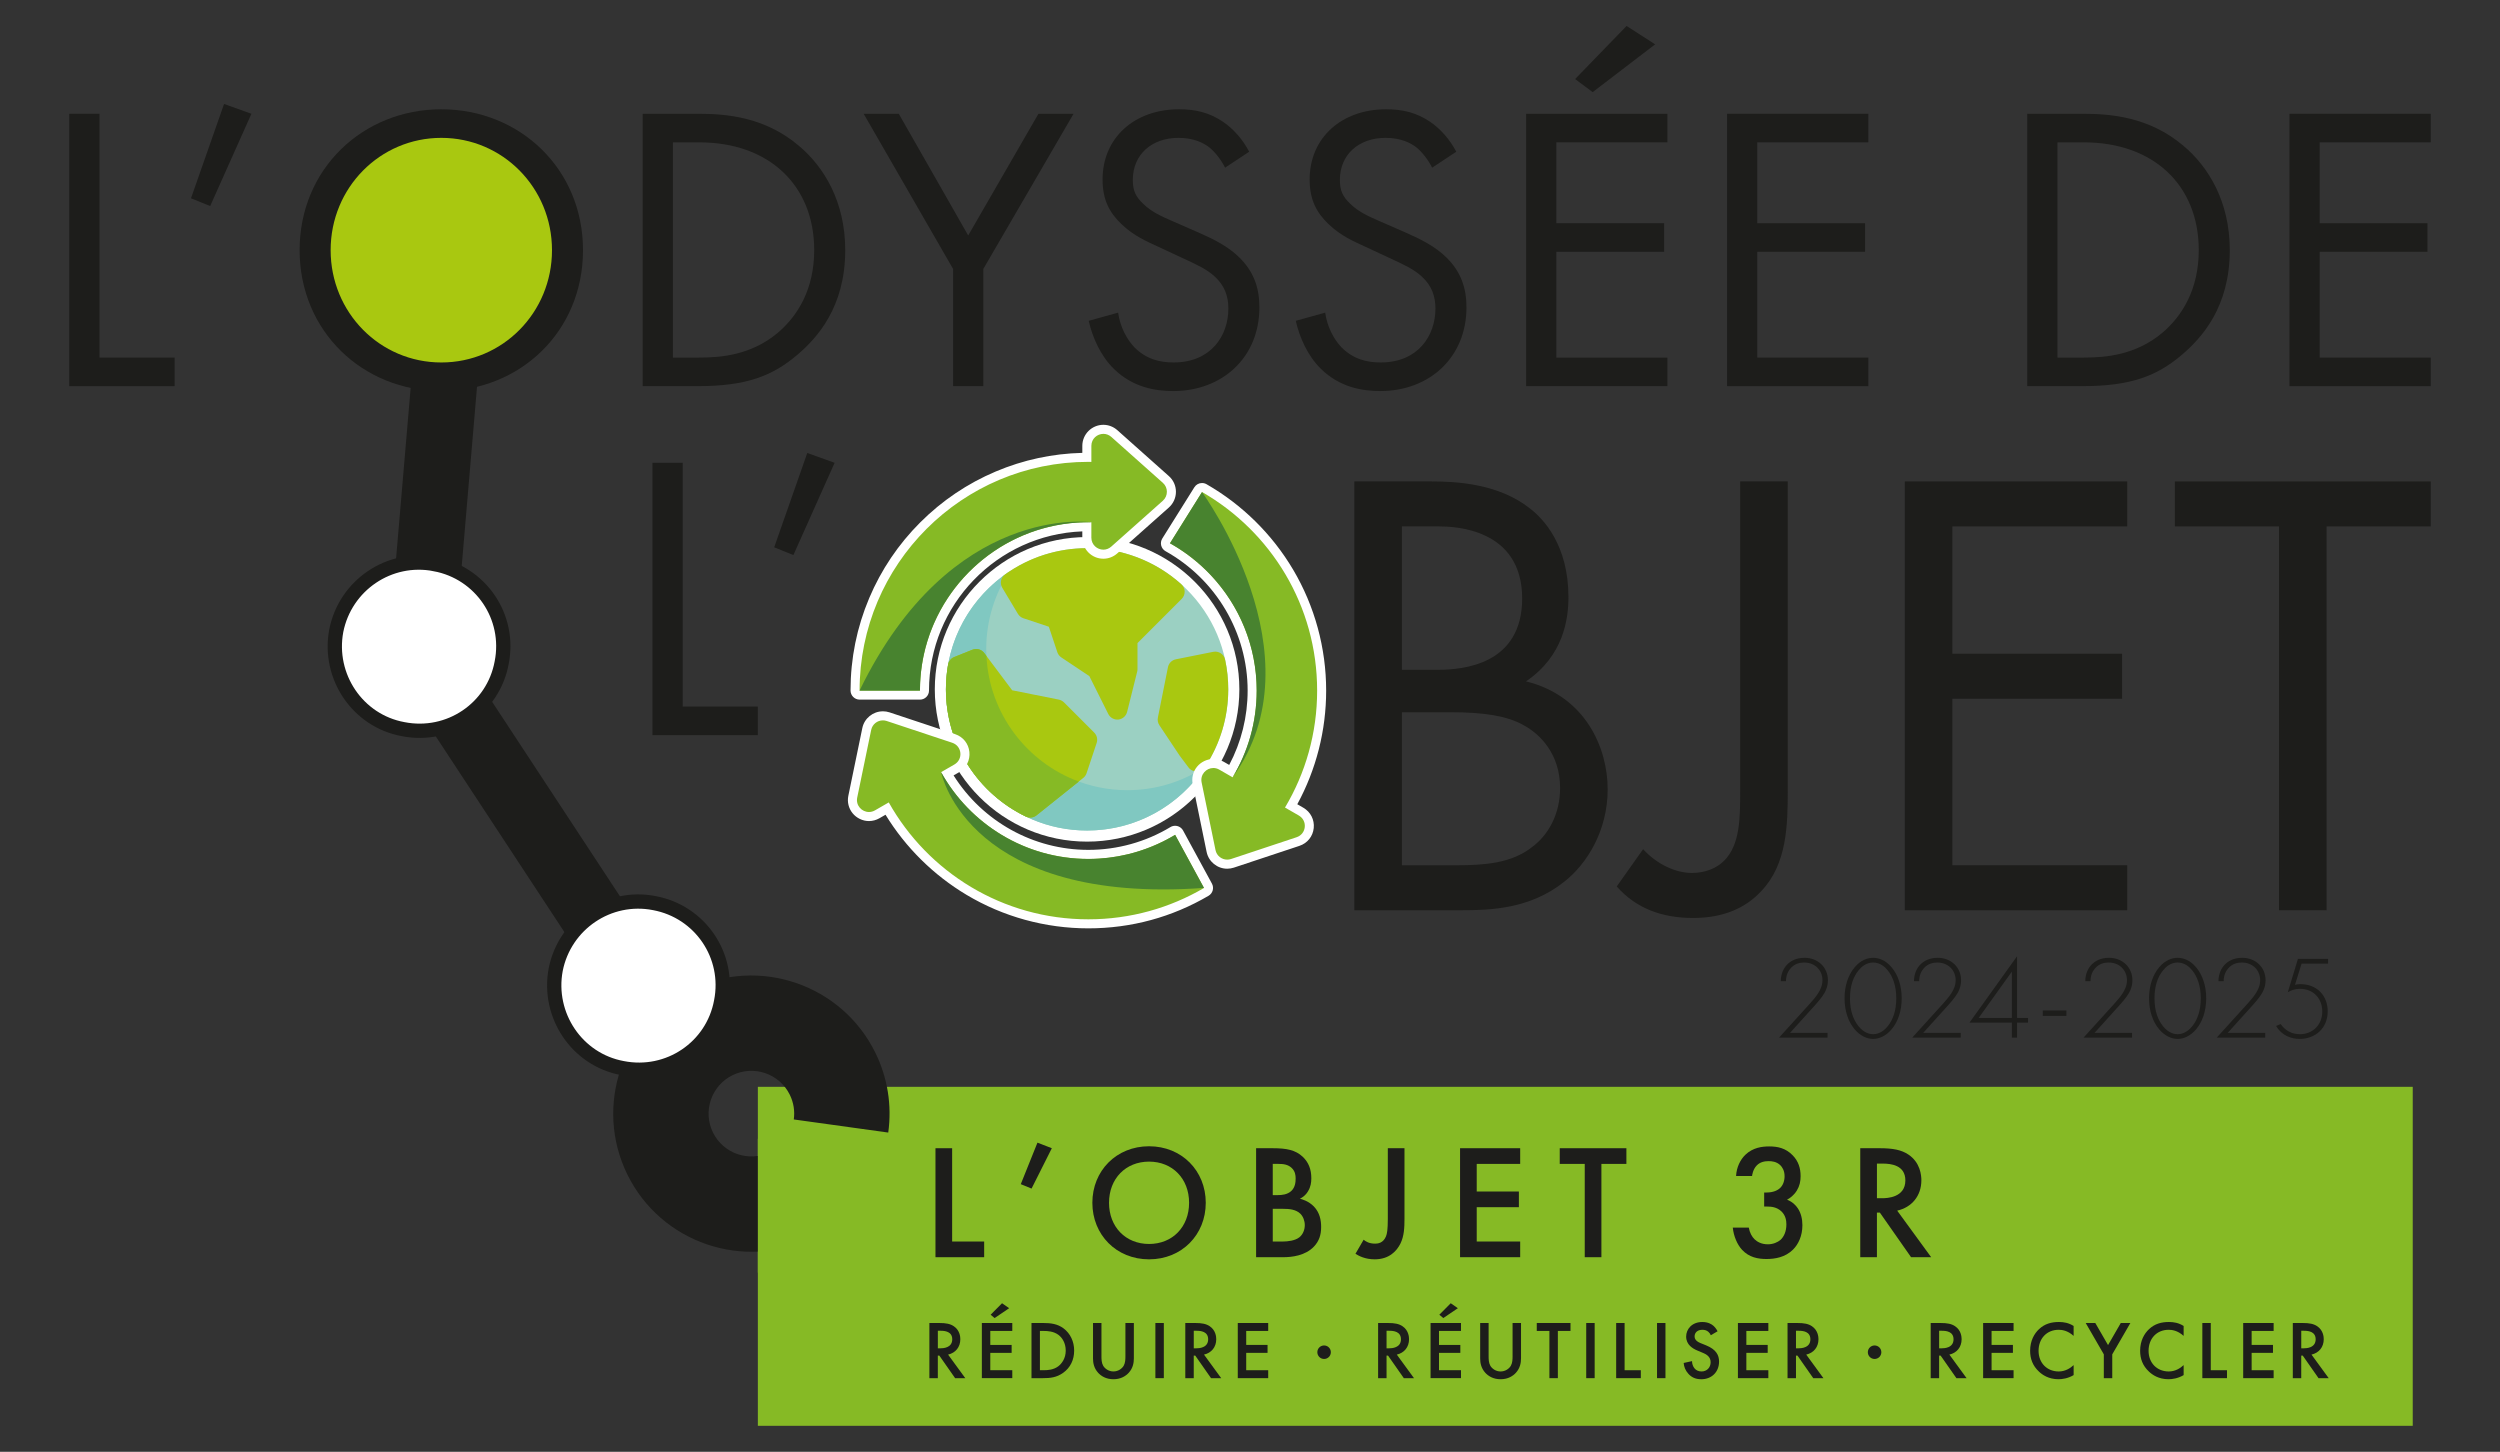 <?xml version="1.0" encoding="UTF-8"?>
<svg id="Calque_1" xmlns="http://www.w3.org/2000/svg" viewBox="0 0 2209.42 1283.04">
  <rect x="0" y="0" width="2209.42" height="1283.04" fill="#333333" stroke="none"/>
  <g>
    <path d="M960.73,743.8c-74.21,0-134.58-60.37-134.58-134.58s60.37-134.58,134.58-134.58,134.58,60.37,134.58,134.58-60.37,134.58-134.58,134.58Z" style="fill: #fff;"/>
    <path d="M960.73,484.46c-68.8,0-124.76,55.97-124.76,124.76s55.97,124.77,124.76,124.77,124.77-55.97,124.77-124.77-55.97-124.76-124.77-124.76Z" style="fill: #9bd0c2;"/>
    <path d="M996.38,698.34c-68.8,0-124.77-55.97-124.77-124.77,0-25.3,7.58-48.86,20.57-68.55-33.84,22.34-56.22,60.7-56.22,104.19,0,68.8,55.97,124.77,124.77,124.77,43.5,0,81.86-22.38,104.19-56.22-19.69,12.99-43.25,20.57-68.55,20.57Z" style="fill: #80c8c1;"/>
    <g>
      <path d="M1046.98,522.73c-.07-2.45-1.14-4.76-2.96-6.39-22.91-20.56-52.49-31.88-83.29-31.88-26.17,0-51.23,8.02-72.47,23.19-3.78,2.7-4.85,7.85-2.46,11.84l13.81,23.03c1.09,1.82,2.81,3.2,4.82,3.87l22.51,7.5,7.5,22.51c.63,1.88,1.86,3.5,3.51,4.6l24.77,16.51,16.76,33.53c1.68,3.35,5.39,5.33,9.1,4.85,3.6-.46,6.63-3.15,7.52-6.68l8.91-35.65c.18-.71.27-1.43.27-2.16v-23.04l39.08-39.08c1.73-1.73,2.67-4.1,2.61-6.54Z" style="fill: #a9c810;"/>
      <path d="M1082.71,582.92c-1.02-4.76-5.68-7.82-10.46-6.87l-33.06,6.61c-3.53.71-6.29,3.46-6.99,6.99l-8.91,44.56c-.46,2.32.01,4.72,1.32,6.69l17.82,26.74c.09.14.19.27.29.4l7.66,10.22c3.64,4.85,11.23,4.62,14.57-.44,13.44-20.38,20.54-44.1,20.54-68.59,0-8.84-.94-17.69-2.79-26.31Z" style="fill: #a9c810;"/>
      <path d="M940.3,620.74c-1.24-1.24-2.83-2.09-4.55-2.44l-41.22-8.24-24.69-32.92c-2.42-3.22-6.7-4.42-10.44-2.93l-16.05,6.42c-2.86,1.14-4.93,3.69-5.47,6.72-1.27,7.18-1.91,14.54-1.91,21.87,0,23.92,6.79,47.17,19.64,67.22,12.5,19.52,30.12,35.15,50.96,45.2,3.06,1.47,6.79,1.05,9.44-1.07l41.38-33.1c1.34-1.07,2.34-2.51,2.89-4.14l8.91-26.74c1.07-3.2.23-6.73-2.15-9.12l-26.73-26.73Z" style="fill: #a9c810;"/>
    </g>
    <path d="M871.77,579.72l-1.93-2.58c-2.42-3.22-6.7-4.42-10.44-2.93l-16.04,6.42c-2.86,1.14-4.93,3.69-5.47,6.72-1.27,7.18-1.91,14.54-1.91,21.87,0,23.92,6.79,47.17,19.64,67.22,12.5,19.52,30.13,35.15,50.96,45.2,1.23.59,2.55.89,3.87.89,1.99,0,3.96-.66,5.57-1.95l37.36-29.88c-45.84-16.89-79.11-59.95-81.6-110.97Z" style="fill: #86ba25;"/>
  </g>
  <g>
    <g>
      <path d="M759.74,614.32c-2.21,0-4.06-1.85-4.06-4.06.03-113.2,91.79-205.38,204.83-206.09v-10.14c0-8.05,6.56-14.6,14.63-14.6,3.55,0,6.87,1.27,9.6,3.66l45.63,40.64c3.08,2.71,4.87,6.66,4.89,10.81.02,4.18-1.77,8.18-4.89,10.97l-45.62,40.56c-2.73,2.43-6.06,3.71-9.62,3.71-8.06,0-14.62-6.56-14.62-14.63v-9.62c-79.23.71-143.47,65.38-143.48,144.78,0,2.21-1.8,4.01-4.01,4.01h-53.28Z" style="fill: #86ba25;"/>
      <path d="M975.14,383.43c2.41,0,4.87.83,6.96,2.67l45.61,40.62c4.73,4.16,4.73,11.58,0,15.8l-45.61,40.56c-2.1,1.86-4.56,2.7-6.97,2.7-5.45,0-10.62-4.28-10.62-10.63v-13.56s-.02-.03-.04-.04c-.88-.02-1.77-.02-2.65-.02-82.01,0-148.79,66.78-148.79,148.78,0,0,0,.01-.01.01h-53.28s-.06-.02-.06-.06c.03-111.6,90.54-202.09,202.15-202.09.9,0,1.79,0,2.69.06v-14.2c0-6.35,5.17-10.6,10.63-10.6M975.15,375.43h0c-10.27,0-18.63,8.35-18.63,18.6v6.2c-26.48.65-52.18,6.18-76.47,16.45-25.02,10.58-47.49,25.73-66.79,45.02-19.3,19.29-34.45,41.76-45.04,66.78-10.96,25.91-16.53,53.42-16.54,81.77,0,4.44,3.61,8.06,8.06,8.06h53.28c4.42,0,8.01-3.59,8.01-8.01,0-75.85,60.3-137.88,135.48-140.68v5.53c0,10.27,8.35,18.63,18.62,18.63,4.49,0,8.85-1.67,12.28-4.71l45.61-40.56c3.99-3.55,6.25-8.65,6.23-13.97-.02-5.29-2.3-10.31-6.25-13.8l-45.59-40.61s-.03-.02-.04-.04c-3.42-3-7.77-4.66-12.24-4.66h0Z" style="fill: #fff;"/>
    </g>
    <path d="M964.47,461.54c-68.02-1.17-125.99,43.58-144.93,105.23-4.23,13.77-6.51,28.39-6.51,43.53v.02h-53.27s-.07-.02-.07-.07c80.87-166.73,204.79-148.71,204.79-148.71Z" style="fill: #48832f;"/>
    <g>
      <path d="M1084.56,763.72c-6.87,0-12.87-4.88-14.26-11.6l-12.28-59.82c-.89-4.32.17-8.74,2.92-12.12,2.78-3.41,7.02-5.45,11.35-5.45,2.51,0,5.02.68,7.25,1.97l8.33,4.8c12.27-21.58,18.74-46.11,18.74-71.19,0-52.43-28.58-100.98-74.59-126.69-.96-.53-1.65-1.44-1.92-2.5s-.1-2.19.48-3.12l28.31-45.25c.73-1.17,2.06-1.9,3.44-1.9.68,0,1.38.18,1.97.51,30.98,17.79,56.94,43.4,75.11,74.1,18.72,31.63,28.61,67.88,28.61,104.84s-9.3,70.97-26.92,101.91l8.73,5.03c5.06,2.94,7.83,8.35,7.23,14.12-.6,5.77-4.41,10.5-9.95,12.33l-57.95,19.25c-1.5.5-3.05.75-4.61.75Z" style="fill: #86ba25;"/>
      <path d="M1062.34,434.87s.02,0,.03,0c60.75,34.87,101.67,100.36,101.67,175.44,0,37.81-10.36,73.12-28.4,103.38l12.22,7.04c7.93,4.61,6.72,16.31-1.98,19.19l-57.96,19.26c-1.12.37-2.24.54-3.35.54-4.86,0-9.3-3.36-10.34-8.41l-12.28-59.81c-1.45-7.01,4.1-12.76,10.36-12.76,1.74,0,3.54.45,5.25,1.44l11.77,6.78c13.56-22.39,21.3-48.62,21.3-76.64,0-55.85-30.96-104.65-76.64-130.18l28.31-45.25s.03-.03.05-.03M1062.34,426.87c-2.8,0-5.35,1.42-6.83,3.79l-28.31,45.24c-1.16,1.86-1.51,4.11-.97,6.23.54,2.12,1.93,3.93,3.85,5,44.74,25,72.54,72.21,72.54,123.2,0,23.03-5.61,45.58-16.28,65.69l-4.8-2.76c-2.83-1.64-6.03-2.5-9.24-2.5-5.52,0-10.93,2.59-14.46,6.92-3.51,4.32-4.88,9.95-3.74,15.46l12.28,59.8c1.77,8.58,9.41,14.8,18.17,14.8,1.99,0,3.96-.32,5.86-.94l57.97-19.26c7.05-2.33,11.9-8.35,12.66-15.71.76-7.36-2.76-14.25-9.19-17.99l-5.34-3.08c16.71-30.69,25.51-65.24,25.51-100.42,0-37.67-10.09-74.63-29.17-106.88-18.52-31.29-44.98-57.4-76.52-75.51-1.21-.7-2.61-1.07-4.01-1.07h0Z" style="fill: #fff;"/>
    </g>
    <path d="M1089.31,686.94c13.57-22.37,21.3-48.6,21.3-76.62,0-39.35-15.36-75.22-40.45-101.9-10.49-11.19-22.7-20.76-36.17-28.29l28.29-45.24s105.65,144.38,27.02,252.05Z" style="fill: #48832f;"/>
    <g>
      <path d="M961.83,816.46c-73.12,0-140.88-38.92-177.84-101.85l-8.75,5.04c-2.24,1.29-4.76,1.98-7.28,1.98-4.34,0-8.59-2.04-11.37-5.45-2.76-3.38-3.82-7.8-2.93-12.13l12.35-59.81c1.39-6.72,7.38-11.6,14.26-11.6,1.56,0,3.11.25,4.6.74l57.96,19.26c5.51,1.84,9.3,6.56,9.89,12.33.59,5.78-2.18,11.19-7.22,14.12l-8.32,4.8c26.03,44.04,73.43,71.23,124.66,71.23,26.32,0,52.12-7.16,74.61-20.71.62-.38,1.35-.58,2.08-.58,1.44,0,2.8.79,3.51,2.04l25.52,46.94c1.05,1.93.33,4.42-1.59,5.48-31.42,18.42-67.46,28.17-104.12,28.17Z" style="fill: #86ba25;"/>
      <path d="M780.26,636.64c1.11,0,2.24.17,3.35.54l57.96,19.25c8.64,2.88,9.85,14.59,1.92,19.19l-11.77,6.78c25.4,45.74,74.21,76.7,130.11,76.7,28.01,0,54.29-7.8,76.67-21.29,0,0,.01,0,.02,0,.01,0,.02,0,.03.02l25.48,46.88s0,.06-.02.08c-29.99,17.57-64.9,27.67-102.18,27.67-75.74,0-141.76-41.64-176.37-103.31l-12.22,7.04c-1.73.99-3.53,1.44-5.28,1.44-6.28,0-11.83-5.77-10.38-12.77l12.35-59.81c1.04-5.05,5.48-8.41,10.34-8.41M780.26,628.64c-8.76,0-16.41,6.22-18.17,14.8l-12.35,59.81c-1.14,5.51.23,11.14,3.75,15.46,3.53,4.34,8.94,6.92,14.47,6.92,3.22,0,6.42-.87,9.28-2.51l5.35-3.08c17.74,28.94,42.34,53.29,71.53,70.75,32.45,19.41,69.7,29.66,107.71,29.66s74.1-9.95,106.22-28.77c3.78-2.22,5.09-6.96,3-10.8l-25.48-46.88c-1.4-2.58-4.12-4.2-7.05-4.2-1.45,0-2.9.4-4.14,1.15-21.86,13.17-46.95,20.14-72.54,20.14-48.46,0-93.4-25.02-119.11-65.81l4.76-2.74c6.45-3.74,9.97-10.64,9.22-18-.75-7.35-5.58-13.37-12.6-15.71l-57.96-19.26c-1.92-.63-3.89-.95-5.87-.95h0Z" style="fill: #fff;"/>
    </g>
    <path d="M1064.03,784.72c-206.63,14.82-231.61-98.89-232.29-102.22,25.41,45.69,74.21,76.62,130.09,76.62,11.93,0,23.57-1.42,34.73-4.1,14.99-3.58,29.11-9.45,41.94-17.18.02-.02.02,0,.05,0l25.48,46.88Z" style="fill: #48832f;"/>
  </g>
  <g id="_x32_024-2025">
    <path d="M1572.24,917.02l26.71-29.43c2.4-2.71,5.11-5.64,7.62-9.39,1.98-3.03,4.07-6.99,4.07-11.9,0-8.76-6.57-15.65-16.17-15.65-3.76,0-8.35.94-12,5.11-2.09,2.3-4.07,6.26-4.07,11.37h-4.59c0-6.26,2.4-11.37,5.53-14.61,3.03-3.13,7.93-6.05,15.45-6.05,12,0,20.66,8.56,20.66,19.83,0,5.95-2.29,10.54-5.01,14.3-1.56,2.19-4.17,5.32-6.16,7.51l-22.33,24.73h33.18v4.17h-42.89Z" style="fill: #1d1d1b;"/>
    <path d="M1671.79,854.93c5.43,6.47,8.87,15.86,8.87,27.34s-3.44,20.87-8.87,27.34c-5.01,5.95-11.06,8.56-16.38,8.56s-11.37-2.61-16.38-8.56c-5.43-6.47-8.87-15.86-8.87-27.34s3.44-20.87,8.87-27.34c5.64-6.78,11.9-8.45,16.38-8.45s10.75,1.67,16.38,8.45ZM1668.35,906.9c4.49-5.53,7.51-13.57,7.51-24.63s-3.03-19.1-7.51-24.63c-2.5-3.13-6.78-6.99-12.94-6.99s-10.43,3.86-12.94,6.99c-4.49,5.53-7.51,13.46-7.51,24.63s3.03,19.1,7.51,24.63c5.11,6.37,10.54,7.1,12.94,7.1s7.83-.73,12.94-7.1Z" style="fill: #1d1d1b;"/>
    <path d="M1689.95,917.02l26.71-29.43c2.4-2.71,5.11-5.64,7.62-9.39,1.98-3.03,4.07-6.99,4.07-11.9,0-8.76-6.58-15.65-16.18-15.65-3.76,0-8.35.94-12,5.11-2.09,2.3-4.07,6.26-4.07,11.37h-4.59c0-6.26,2.4-11.37,5.53-14.61,3.03-3.13,7.93-6.05,15.44-6.05,12,0,20.66,8.56,20.66,19.83,0,5.95-2.3,10.54-5.01,14.3-1.56,2.19-4.17,5.32-6.16,7.51l-22.33,24.73h33.18v4.17h-42.89Z" style="fill: #1d1d1b;"/>
    <path d="M1782.61,899.59h9.71v4.17h-9.71v13.25h-4.59v-13.25h-37.46l42.05-58.65v54.47ZM1778.02,899.59v-40.91l-29.32,40.91h29.32Z" style="fill: #1d1d1b;"/>
    <path d="M1805.35,893.02h20.87v4.8h-20.87v-4.8Z" style="fill: #1d1d1b;"/>
    <path d="M1841.35,917.02l26.71-29.43c2.4-2.71,5.11-5.64,7.62-9.39,1.98-3.03,4.07-6.99,4.07-11.9,0-8.76-6.57-15.65-16.17-15.65-3.76,0-8.35.94-12,5.11-2.09,2.3-4.07,6.26-4.07,11.37h-4.59c0-6.26,2.4-11.37,5.53-14.61,3.03-3.13,7.93-6.05,15.45-6.05,12,0,20.66,8.56,20.66,19.83,0,5.95-2.29,10.54-5.01,14.3-1.56,2.19-4.17,5.32-6.16,7.51l-22.33,24.73h33.18v4.17h-42.89Z" style="fill: #1d1d1b;"/>
    <path d="M1940.9,854.93c5.43,6.47,8.87,15.86,8.87,27.34s-3.44,20.87-8.87,27.34c-5.01,5.95-11.06,8.56-16.38,8.56s-11.37-2.61-16.38-8.56c-5.43-6.47-8.87-15.86-8.87-27.34s3.44-20.87,8.87-27.34c5.64-6.78,11.9-8.45,16.38-8.45s10.75,1.67,16.38,8.45ZM1937.46,906.9c4.49-5.53,7.51-13.57,7.51-24.63s-3.03-19.1-7.51-24.63c-2.5-3.13-6.78-6.99-12.94-6.99s-10.43,3.86-12.94,6.99c-4.49,5.53-7.51,13.46-7.51,24.63s3.03,19.1,7.51,24.63c5.11,6.37,10.54,7.1,12.94,7.1s7.83-.73,12.94-7.1Z" style="fill: #1d1d1b;"/>
    <path d="M1959.06,917.02l26.71-29.43c2.4-2.71,5.11-5.64,7.62-9.39,1.98-3.03,4.07-6.99,4.07-11.9,0-8.76-6.58-15.65-16.18-15.65-3.76,0-8.35.94-12,5.11-2.09,2.3-4.07,6.26-4.07,11.37h-4.59c0-6.26,2.4-11.37,5.53-14.61,3.03-3.13,7.93-6.05,15.44-6.05,12,0,20.66,8.56,20.66,19.83,0,5.95-2.3,10.54-5.01,14.3-1.56,2.19-4.17,5.32-6.16,7.51l-22.33,24.73h33.18v4.17h-42.89Z" style="fill: #1d1d1b;"/>
    <path d="M2057.46,851.59h-23.38l-5.84,18.78c1.67-.42,3.03-.63,4.7-.63,14.82,0,24.21,10.23,24.21,24.11,0,15.03-11.17,24.32-24.73,24.32-7.31,0-15.86-2.82-20.87-11.48l4.07-1.67c3.86,5.74,9.91,8.97,16.9,8.97,11.48,0,19.83-8.35,19.83-20.04s-8.04-20.04-19.62-20.04c-4.38,0-7.83,1.15-10.85,3.03l8.97-29.53h26.61v4.17Z" style="fill: #1d1d1b;"/>
  </g>
  <g>
    <path d="M87.92,100.55v215.46h66.41v25.26H61.21V100.55h26.71Z" style="fill: #1d1d1b;"/>
    <path d="M198.01,91.88l24.19,8.67-36.45,81.56-16.96-6.86,29.23-83.37Z" style="fill: #1d1d1b;"/>
    <path d="M567.99,100.55h49.08c24.18,0,58.47,2.53,88.78,28.15,22.02,18.4,41.14,49.08,41.14,92.39,0,50.52-24.9,77.59-42.22,92.39-22.02,18.77-45.12,27.79-88.06,27.79h-48.72V100.55ZM594.69,316.01h23.46c19.13,0,45.48-2.17,68.93-21.65,18.05-15.16,32.49-38.98,32.49-73.26,0-57.75-40.42-95.28-101.42-95.28h-23.46v190.2Z" style="fill: #1d1d1b;"/>
    <path d="M842.31,237.69l-79.04-137.14h31.04l61.35,107.55,62.08-107.55h31.04l-79.76,137.14v103.58h-26.71v-103.58Z" style="fill: #1d1d1b;"/>
    <path d="M1082.7,148.18c-3.25-6.49-8.67-13.71-14.08-18.04-4.69-3.61-13.35-8.3-27.06-8.3-23.82,0-40.42,14.79-40.42,37.17,0,9.39,2.53,14.8,9.02,20.93,7.22,7.22,16.24,11.19,25.26,15.16l23.1,10.1c14.08,6.13,27.07,12.63,37.18,22.74,12.27,12.27,17.32,26.35,17.32,43.67,0,44.39-32.84,73.99-76.15,73.99-15.88,0-35.73-3.25-52.34-19.49-11.91-11.55-19.12-28.15-22.37-42.59l25.99-7.22c1.8,12.63,7.58,23.46,14.43,30.68,10.47,10.47,22.37,13.35,34.65,13.35,32.84,0,48.36-23.46,48.36-47.64,0-10.82-3.25-20.21-11.91-28.15-6.86-6.5-16.24-10.82-28.88-16.6l-21.66-10.1c-9.38-4.33-21.29-9.39-32.12-19.85-10.47-10.1-16.61-21.3-16.61-39.34,0-37.17,28.51-62.07,67.49-62.07,14.79,0,26.7,2.88,38.62,10.82,9.74,6.5,18.05,16.24,23.46,26.71l-21.3,14.08Z" style="fill: #1d1d1b;"/>
    <path d="M1265.7,148.18c-3.25-6.49-8.67-13.71-14.08-18.04-4.69-3.61-13.35-8.3-27.06-8.3-23.82,0-40.42,14.79-40.42,37.17,0,9.39,2.53,14.8,9.02,20.93,7.22,7.22,16.24,11.19,25.26,15.16l23.1,10.1c14.08,6.13,27.07,12.63,37.18,22.74,12.27,12.27,17.32,26.35,17.32,43.67,0,44.39-32.84,73.99-76.15,73.99-15.88,0-35.73-3.25-52.34-19.49-11.91-11.55-19.12-28.15-22.37-42.59l25.99-7.22c1.8,12.63,7.58,23.46,14.43,30.68,10.47,10.47,22.37,13.35,34.65,13.35,32.84,0,48.36-23.46,48.36-47.64,0-10.82-3.25-20.21-11.91-28.15-6.86-6.5-16.24-10.82-28.87-16.6l-21.66-10.1c-9.38-4.33-21.29-9.39-32.12-19.85-10.47-10.1-16.61-21.3-16.61-39.34,0-37.17,28.51-62.07,67.49-62.07,14.79,0,26.7,2.88,38.62,10.82,9.74,6.5,18.05,16.24,23.46,26.71l-21.3,14.08Z" style="fill: #1d1d1b;"/>
    <path d="M1473.6,125.81h-98.17v71.46h95.28v25.27h-95.28v93.47h98.17v25.26h-124.87V100.55h124.87v25.26ZM1462.77,39.19l-55.21,42.23-15.52-11.55,45.47-46.92,25.26,16.24Z" style="fill: #1d1d1b;"/>
    <path d="M1651.19,125.81h-98.16v71.46h95.27v25.27h-95.27v93.47h98.16v25.26h-124.87V100.55h124.87v25.26Z" style="fill: #1d1d1b;"/>
    <path d="M1791.61,100.55h49.08c24.18,0,58.47,2.53,88.78,28.15,22.02,18.4,41.14,49.08,41.14,92.39,0,50.52-24.9,77.59-42.22,92.39-22.02,18.77-45.12,27.79-88.06,27.79h-48.72V100.55ZM1818.32,316.01h23.45c19.13,0,45.48-2.17,68.94-21.65,18.04-15.16,32.48-38.98,32.48-73.26,0-57.75-40.42-95.28-101.42-95.28h-23.45v190.2Z" style="fill: #1d1d1b;"/>
    <path d="M2148.21,125.81h-98.17v71.46h95.28v25.27h-95.28v93.47h98.17v25.26h-124.87V100.55h124.87v25.26Z" style="fill: #1d1d1b;"/>
    <path d="M603.35,408.99v215.46h66.41v25.26h-93.12v-240.72h26.71Z" style="fill: #1d1d1b;"/>
    <path d="M713.44,400.33l24.18,8.67-36.45,81.56-16.96-6.86,29.23-83.37Z" style="fill: #1d1d1b;"/>
    <path d="M1265.12,425.47c21.03,0,59.09,1.7,86.94,23.86,11.93,9.09,34.08,32.39,34.08,78.41,0,18.75-3.98,51.7-37.51,74.43,52.85,13.07,72.18,59.1,72.18,95.46s-18.19,65.91-38.65,81.82c-30.11,23.87-64.78,25-90.91,25h-94.33v-379h68.18ZM1238.98,591.95h31.83c22.15,0,74.43-4.55,74.43-63.07,0-62.5-61.37-63.64-73.3-63.64h-32.96v126.71ZM1238.98,764.69h48.31c24.42,0,48.3-1.7,66.47-15.91,14.77-10.8,25-29.55,25-52.28,0-30.11-17.62-47.73-32.39-55.68-14.21-7.95-34.1-11.36-64.21-11.36h-43.19v135.23Z" style="fill: #1d1d1b;"/>
    <path d="M1579.96,425.47v272.74c0,30.68-.57,65.34-23.29,89.2-13.07,14.21-32.39,23.87-60.23,23.87s-50.58-8.52-67.63-27.85l23.31-32.95c12.5,13.64,28.98,21.02,43.18,21.02,11.36,0,21.6-3.98,28.41-10.79,14.2-14.21,14.2-38.08,14.2-61.37v-273.88h42.05Z" style="fill: #1d1d1b;"/>
    <path d="M1879.98,465.24h-154.54v112.5h150v39.78h-150v147.17h154.54v39.77h-196.6v-379h196.6v39.77Z" style="fill: #1d1d1b;"/>
    <path d="M2056.16,465.24v339.22h-42.05v-339.22h-92.05v-39.77h226.15v39.77h-92.05Z" style="fill: #1d1d1b;"/>
    <path d="M376.44,606.83c-16.36,2.36-31.53-9.02-33.9-25.39l30.45-356.49c-2.4-16.39,8.99-31.59,25.33-33.92h0c16.39-2.38,31.57,8.99,33.96,25.41l-30.42,356.46c2.36,16.39-9,31.57-25.41,33.92h0Z" style="fill: #1d1d1b;"/>
    <rect x="669.76" y="960.5" width="1462.54" height="299.59" style="fill: #86ba25;"/>
    <path d="M282.36,221.09c0,60.78,48.07,109.25,107.66,109.25s107.66-48.46,107.66-109.25-48.07-109.25-107.66-109.25-107.66,48.47-107.66,109.25Z" style="fill: #a9c810;"/>
    <path d="M717.79,1093.82c-60.45,29.64-133.73,4.57-163.38-55.89-29.64-60.44-4.58-133.73,55.87-163.37,60.45-29.64,133.74-4.57,163.37,55.87,10.77,21.96,14.7,46.36,11.35,70.49l-83.48-11.59c1.05-7.46-.17-14.98-3.51-21.81-9.18-18.72-31.87-26.48-50.62-17.29-18.72,9.18-26.49,31.88-17.31,50.6,9.19,18.75,31.9,26.51,50.62,17.33l37.1,75.66Z" style="fill: #1d1d1b;"/>
    <path d="M579.04,904.83c-15.51,5.79-32.77-2.06-38.53-17.58l-195.57-297.61c-5.81-15.52,2.08-32.77,17.6-38.55h0c15.5-5.8,32.73,2.1,38.53,17.62l195.6,297.63c5.75,15.49-2.11,32.74-17.62,38.49h0Z" style="fill: #1d1d1b;"/>
    <path d="M384.39,498.6c40.57,7.58,67.02,46.54,58.98,87.01-7.43,40.46-46.52,66.82-87.13,58.78-40.19-7.36-66.61-46.55-59.07-86.95,7.97-40.3,46.95-66.75,87.22-58.85Z" style="fill: #fff; stroke: #1d1d1b; stroke-miterlimit: 10; stroke-width: 12.62px;"/>
    <path d="M578.3,798.15c40.57,7.57,67.02,46.52,58.99,86.99-7.45,40.48-46.52,66.84-87.15,58.81-40.15-7.36-66.58-46.56-59.04-86.97,7.95-40.31,46.93-66.73,87.2-58.83Z" style="fill: #fff; stroke: #1d1d1b; stroke-miterlimit: 10; stroke-width: 12.62px;"/>
    <path d="M264.79,221.09c0-71.82,55.94-124.51,125.23-124.51s125.23,52.69,125.23,124.51-55.58,124.51-125.23,124.51-125.23-53.06-125.23-124.51ZM292.21,221.09c0,55.22,43.67,99.25,97.81,99.25s97.81-44.03,97.81-99.25-43.67-99.25-97.81-99.25-97.81,44.03-97.81,99.25Z" style="fill: #1d1d1b;"/>
    <rect x="669.76" y="1006.42" width="57.69" height="118.28" style="fill: #86ba25;"/>
  </g>
  <g>
    <path d="M841.47,1014.76v82.46h28.3v13.86h-43.03v-96.32h14.73Z" style="fill: #1d1d1b;"/>
    <path d="M916.86,1009.85l12.71,4.91-17.91,35.67-9.53-3.9,14.73-36.68Z" style="fill: #1d1d1b;"/>
    <path d="M1065.61,1062.99c0,28.3-21.23,49.97-50.11,49.97s-50.11-21.66-50.11-49.97,21.23-49.96,50.11-49.96,50.11,21.66,50.11,49.96ZM1050.88,1062.99c0-21.37-14.73-36.39-35.38-36.39s-35.38,15.02-35.38,36.39,14.73,36.39,35.38,36.39,35.38-15.02,35.38-36.39Z" style="fill: #1d1d1b;"/>
    <path d="M1124.69,1014.76c12.42,0,20.22,1.59,26.57,7.51,5.2,4.91,7.65,11.12,7.65,19.06,0,3.75-.58,7.65-2.89,11.41-2.17,3.75-5.06,5.63-7.22,6.64,1.73.43,7.65,2.02,12.42,6.93,5.2,5.49,6.36,12.13,6.36,18.05,0,6.93-1.73,12.42-6.36,17.33-7.65,8.09-19.64,9.39-27,9.39h-24.12v-96.32h14.59ZM1124.83,1056.2h4.48c3.61,0,8.52-.43,11.99-3.75,3.32-3.18,3.75-7.65,3.75-10.98,0-2.89-.43-6.35-3.47-9.24-3.32-3.18-7.51-3.61-11.7-3.61h-5.06v27.58ZM1124.83,1097.22h8.95c4.19,0,10.83-.72,14.59-3.76,2.89-2.31,4.76-6.35,4.76-10.69,0-3.9-1.44-7.65-3.9-10.11-4.04-3.9-9.96-4.33-15.16-4.33h-9.24v28.88Z" style="fill: #1d1d1b;"/>
    <path d="M1241.24,1014.76v62.38c0,7.65-.29,15.31-3.61,21.95-3.03,6.07-9.53,13.86-22.67,13.86-8.52,0-14.15-3.03-17.04-4.91l7.22-12.42c1.88,1.59,4.91,3.47,10.11,3.47,2.45,0,7.22-.43,9.67-6.5.87-2.17,1.59-5.63,1.59-15.45v-62.38h14.73Z" style="fill: #1d1d1b;"/>
    <path d="M1343.49,1028.62h-38.41v24.4h37.26v13.86h-37.26v30.33h38.41v13.86h-53.14v-96.32h53.14v13.86Z" style="fill: #1d1d1b;"/>
    <path d="M1415.27,1028.62v82.46h-14.73v-82.46h-22.1v-13.86h58.92v13.86h-22.09Z" style="fill: #1d1d1b;"/>
    <path d="M1534.28,1039.31c.43-7.8,3.75-14.44,8.23-18.77,6.64-6.36,14.73-7.37,21.08-7.37,7.36,0,14.58,1.44,20.8,7.94,5.05,5.2,6.93,11.41,6.93,18.34,0,4.62-.87,8.66-3.32,12.71-2.6,4.19-5.92,6.64-8.66,8.09,4.91,1.88,7.94,5.2,9.53,7.65,2.74,4.04,4.04,9.39,4.04,14.87,0,9.53-3.61,16.9-8.23,21.52-6.93,6.93-16.03,8.38-23.54,8.38s-15.31-1.44-21.52-8.09c-4.33-4.62-7.51-12.27-8.23-19.64h14.15c.72,4.33,2.74,8.09,5.2,10.4,2.02,1.88,5.63,4.33,11.7,4.33,4.48,0,8.66-1.73,11.26-4.04,2.74-2.6,5.06-7.08,5.06-13.57,0-3.18-.58-7.8-4.33-11.41-4.19-4.04-9.39-4.33-12.42-4.33h-2.89v-12.42h2.02c6.21,0,10.11-2.02,12.27-4.19,2.31-2.31,3.75-5.92,3.75-10.25,0-5.06-2.17-8.09-3.75-9.67-3.32-3.18-7.37-3.61-10.25-3.61-3.47,0-7.51.58-10.69,3.9-3.32,3.47-4.04,8.66-4.04,9.24h-14.15Z" style="fill: #1d1d1b;"/>
    <path d="M1661.23,1014.76c11.7,0,19.21,1.45,25.41,5.63,10.54,7.08,11.41,18.48,11.41,22.67,0,13.86-8.52,23.97-21.37,26.86l30.03,41.16h-17.76l-27.58-39.42h-2.6v39.42h-14.73v-96.32h17.18ZM1658.78,1058.95h4.62c4.04,0,20.5-.43,20.5-15.74,0-13.57-12.85-14.87-20.07-14.87h-5.05v30.62Z" style="fill: #1d1d1b;"/>
  </g>
  <circle cx="1170.19" cy="1195.04" r="5.97" style="fill: #1d1d1b;"/>
  <circle cx="1656.7" cy="1195.04" r="5.97" style="fill: #1d1d1b;"/>
  <g>
    <path d="M830.08,1169.23c5.92,0,9.72.73,12.86,2.85,5.34,3.58,5.77,9.36,5.77,11.47,0,7.02-4.31,12.14-10.82,13.6l15.2,20.83h-8.99l-13.96-19.96h-1.32v19.96h-7.46v-48.75h8.7ZM828.84,1191.59h2.34c2.05,0,10.38-.22,10.38-7.97,0-6.87-6.51-7.53-10.16-7.53h-2.56v15.5Z" style="fill: #1d1d1b;"/>
    <path d="M894.63,1176.24h-19.44v12.35h18.86v7.02h-18.86v15.35h19.44v7.02h-26.9v-48.75h26.9v7.02ZM875.48,1161.92l10.09-10.16,6.29,4.39-12.86,8.7-3.51-2.92Z" style="fill: #1d1d1b;"/>
    <path d="M921.82,1169.23c6.8,0,12.72.73,18.13,4.75,5.92,4.46,9.36,11.55,9.36,19.66s-3.36,15.13-9.79,19.66c-5.7,4.02-11.04,4.68-17.83,4.68h-10.09v-48.75h10.23ZM919.05,1210.96h3.22c3.65,0,8.7-.29,12.94-3.43,3.36-2.56,6.65-7.23,6.65-13.88s-3.07-11.48-6.58-14.04c-4.24-3.07-9.43-3.36-13.01-3.36h-3.22v34.72Z" style="fill: #1d1d1b;"/>
    <path d="M973.43,1169.23v29.38c0,2.63.07,5.85,1.53,8.4,1.46,2.49,4.75,5.04,9.06,5.04s7.6-2.56,9.06-5.04c1.46-2.56,1.53-5.77,1.53-8.4v-29.38h7.46v31.35c0,3.87-.8,8.55-4.53,12.65-2.56,2.78-6.87,5.7-13.52,5.7s-10.96-2.92-13.52-5.7c-3.73-4.09-4.53-8.77-4.53-12.65v-31.35h7.46Z" style="fill: #1d1d1b;"/>
    <path d="M1028.55,1169.23v48.75h-7.46v-48.75h7.46Z" style="fill: #1d1d1b;"/>
    <path d="M1056.25,1169.23c5.92,0,9.72.73,12.86,2.85,5.34,3.58,5.77,9.36,5.77,11.47,0,7.02-4.31,12.14-10.82,13.6l15.2,20.83h-8.99l-13.96-19.96h-1.32v19.96h-7.46v-48.75h8.7ZM1055.01,1191.59h2.34c2.05,0,10.38-.22,10.38-7.97,0-6.87-6.51-7.53-10.16-7.53h-2.56v15.5Z" style="fill: #1d1d1b;"/>
    <path d="M1120.8,1176.24h-19.44v12.35h18.86v7.02h-18.86v15.35h19.44v7.02h-26.9v-48.75h26.9v7.02Z" style="fill: #1d1d1b;"/>
  </g>
  <g>
    <path d="M1226.63,1169.23c5.92,0,9.72.73,12.87,2.85,5.33,3.58,5.77,9.36,5.77,11.48,0,7.02-4.31,12.13-10.82,13.6l15.2,20.83h-8.99l-13.96-19.95h-1.31v19.95h-7.46v-48.75h8.7ZM1225.39,1191.59h2.34c2.05,0,10.38-.22,10.38-7.97,0-6.87-6.5-7.53-10.16-7.53h-2.56v15.5Z" style="fill: #1d1d1b;"/>
    <path d="M1291.18,1176.24h-19.44v12.35h18.86v7.02h-18.86v15.35h19.44v7.02h-26.9v-48.75h26.9v7.02ZM1272.03,1161.92l10.09-10.16,6.29,4.39-12.86,8.7-3.51-2.92Z" style="fill: #1d1d1b;"/>
    <path d="M1315.59,1169.23v29.38c0,2.63.07,5.85,1.53,8.41,1.46,2.48,4.75,5.04,9.06,5.04s7.6-2.56,9.06-5.04c1.46-2.56,1.53-5.77,1.53-8.41v-29.38h7.46v31.35c0,3.87-.81,8.55-4.53,12.65-2.56,2.78-6.87,5.7-13.52,5.7s-10.96-2.92-13.52-5.7c-3.73-4.09-4.53-8.77-4.53-12.65v-31.35h7.46Z" style="fill: #1d1d1b;"/>
    <path d="M1376.78,1176.24v41.74h-7.46v-41.74h-11.18v-7.02h29.82v7.02h-11.18Z" style="fill: #1d1d1b;"/>
    <path d="M1409.31,1169.23v48.75h-7.46v-48.75h7.46Z" style="fill: #1d1d1b;"/>
    <path d="M1435.77,1169.23v41.73h14.33v7.02h-21.78v-48.75h7.45Z" style="fill: #1d1d1b;"/>
    <path d="M1471.88,1169.23v48.75h-7.45v-48.75h7.45Z" style="fill: #1d1d1b;"/>
    <path d="M1511.94,1180.04c-.44-1.1-1.1-2.12-2.19-3.07-1.53-1.24-3.14-1.75-5.26-1.75-4.53,0-6.87,2.7-6.87,5.85,0,1.46.51,4.02,5.26,5.92l4.9,1.97c8.99,3.65,11.47,8.77,11.47,14.33,0,9.28-6.58,15.64-15.71,15.64-5.63,0-8.99-2.12-11.48-4.9-2.63-2.92-3.8-6.14-4.09-9.5l7.38-1.61c0,2.41.88,4.68,2.05,6.21,1.39,1.75,3.44,2.92,6.36,2.92,4.53,0,8.04-3.29,8.04-8.19s-3.8-7.02-7.02-8.33l-4.68-1.97c-4.02-1.68-9.94-5.04-9.94-12.35,0-6.58,5.12-12.87,14.25-12.87,5.26,0,8.26,1.98,9.79,3.29,1.32,1.17,2.7,2.85,3.73,4.9l-5.99,3.51Z" style="fill: #1d1d1b;"/>
    <path d="M1562.81,1176.24h-19.44v12.35h18.86v7.02h-18.86v15.35h19.44v7.02h-26.9v-48.75h26.9v7.02Z" style="fill: #1d1d1b;"/>
    <path d="M1588.47,1169.23c5.92,0,9.72.73,12.87,2.85,5.33,3.58,5.77,9.36,5.77,11.48,0,7.02-4.31,12.13-10.82,13.6l15.2,20.83h-8.99l-13.96-19.95h-1.31v19.95h-7.46v-48.75h8.7ZM1587.23,1191.59h2.34c2.05,0,10.38-.22,10.38-7.97,0-6.87-6.5-7.53-10.16-7.53h-2.56v15.5Z" style="fill: #1d1d1b;"/>
  </g>
  <g>
    <path d="M1714.99,1169.23c5.92,0,9.72.73,12.86,2.85,5.34,3.58,5.77,9.36,5.77,11.47,0,7.02-4.31,12.14-10.82,13.6l15.2,20.83h-8.99l-13.96-19.96h-1.32v19.96h-7.45v-48.75h8.7ZM1713.75,1191.59h2.34c2.05,0,10.38-.22,10.38-7.97,0-6.87-6.51-7.53-10.16-7.53h-2.56v15.5Z" style="fill: #1d1d1b;"/>
    <path d="M1779.53,1176.24h-19.44v12.35h18.86v7.02h-18.86v15.35h19.44v7.02h-26.9v-48.75h26.9v7.02Z" style="fill: #1d1d1b;"/>
    <path d="M1832.61,1180.63c-5.41-4.9-10.45-5.41-13.23-5.41-10.6,0-17.76,7.82-17.76,18.57s7.45,18.27,17.83,18.27c5.85,0,10.38-3,13.16-5.63v8.84c-4.9,2.92-10.01,3.65-13.38,3.65-8.84,0-14.4-4.02-17.25-6.72-5.7-5.34-7.82-11.55-7.82-18.42,0-8.99,3.73-15.21,7.82-19.08,5.04-4.75,10.89-6.36,17.61-6.36,4.46,0,8.77.81,13.01,3.51v8.77Z" style="fill: #1d1d1b;"/>
    <path d="M1859.29,1196.93l-16.01-27.7h8.48l11.26,19.52,11.26-19.52h8.48l-16.01,27.7v21.05h-7.46v-21.05Z" style="fill: #1d1d1b;"/>
    <path d="M1929.83,1180.63c-5.41-4.9-10.45-5.41-13.23-5.41-10.6,0-17.76,7.82-17.76,18.57s7.45,18.27,17.83,18.27c5.85,0,10.38-3,13.16-5.63v8.84c-4.9,2.92-10.01,3.65-13.38,3.65-8.84,0-14.4-4.02-17.25-6.72-5.7-5.34-7.82-11.55-7.82-18.42,0-8.99,3.73-15.21,7.82-19.08,5.04-4.75,10.89-6.36,17.61-6.36,4.46,0,8.77.81,13.01,3.51v8.77Z" style="fill: #1d1d1b;"/>
    <path d="M1953.81,1169.23v41.73h14.33v7.02h-21.78v-48.75h7.46Z" style="fill: #1d1d1b;"/>
    <path d="M2009.36,1176.24h-19.44v12.35h18.86v7.02h-18.86v15.35h19.44v7.02h-26.9v-48.75h26.9v7.02Z" style="fill: #1d1d1b;"/>
    <path d="M2035.02,1169.23c5.92,0,9.72.73,12.86,2.85,5.34,3.58,5.77,9.36,5.77,11.47,0,7.02-4.31,12.14-10.82,13.6l15.2,20.83h-8.99l-13.96-19.96h-1.32v19.96h-7.45v-48.75h8.7ZM2033.78,1191.59h2.34c2.05,0,10.38-.22,10.38-7.97,0-6.87-6.51-7.53-10.16-7.53h-2.56v15.5Z" style="fill: #1d1d1b;"/>
  </g>
</svg>